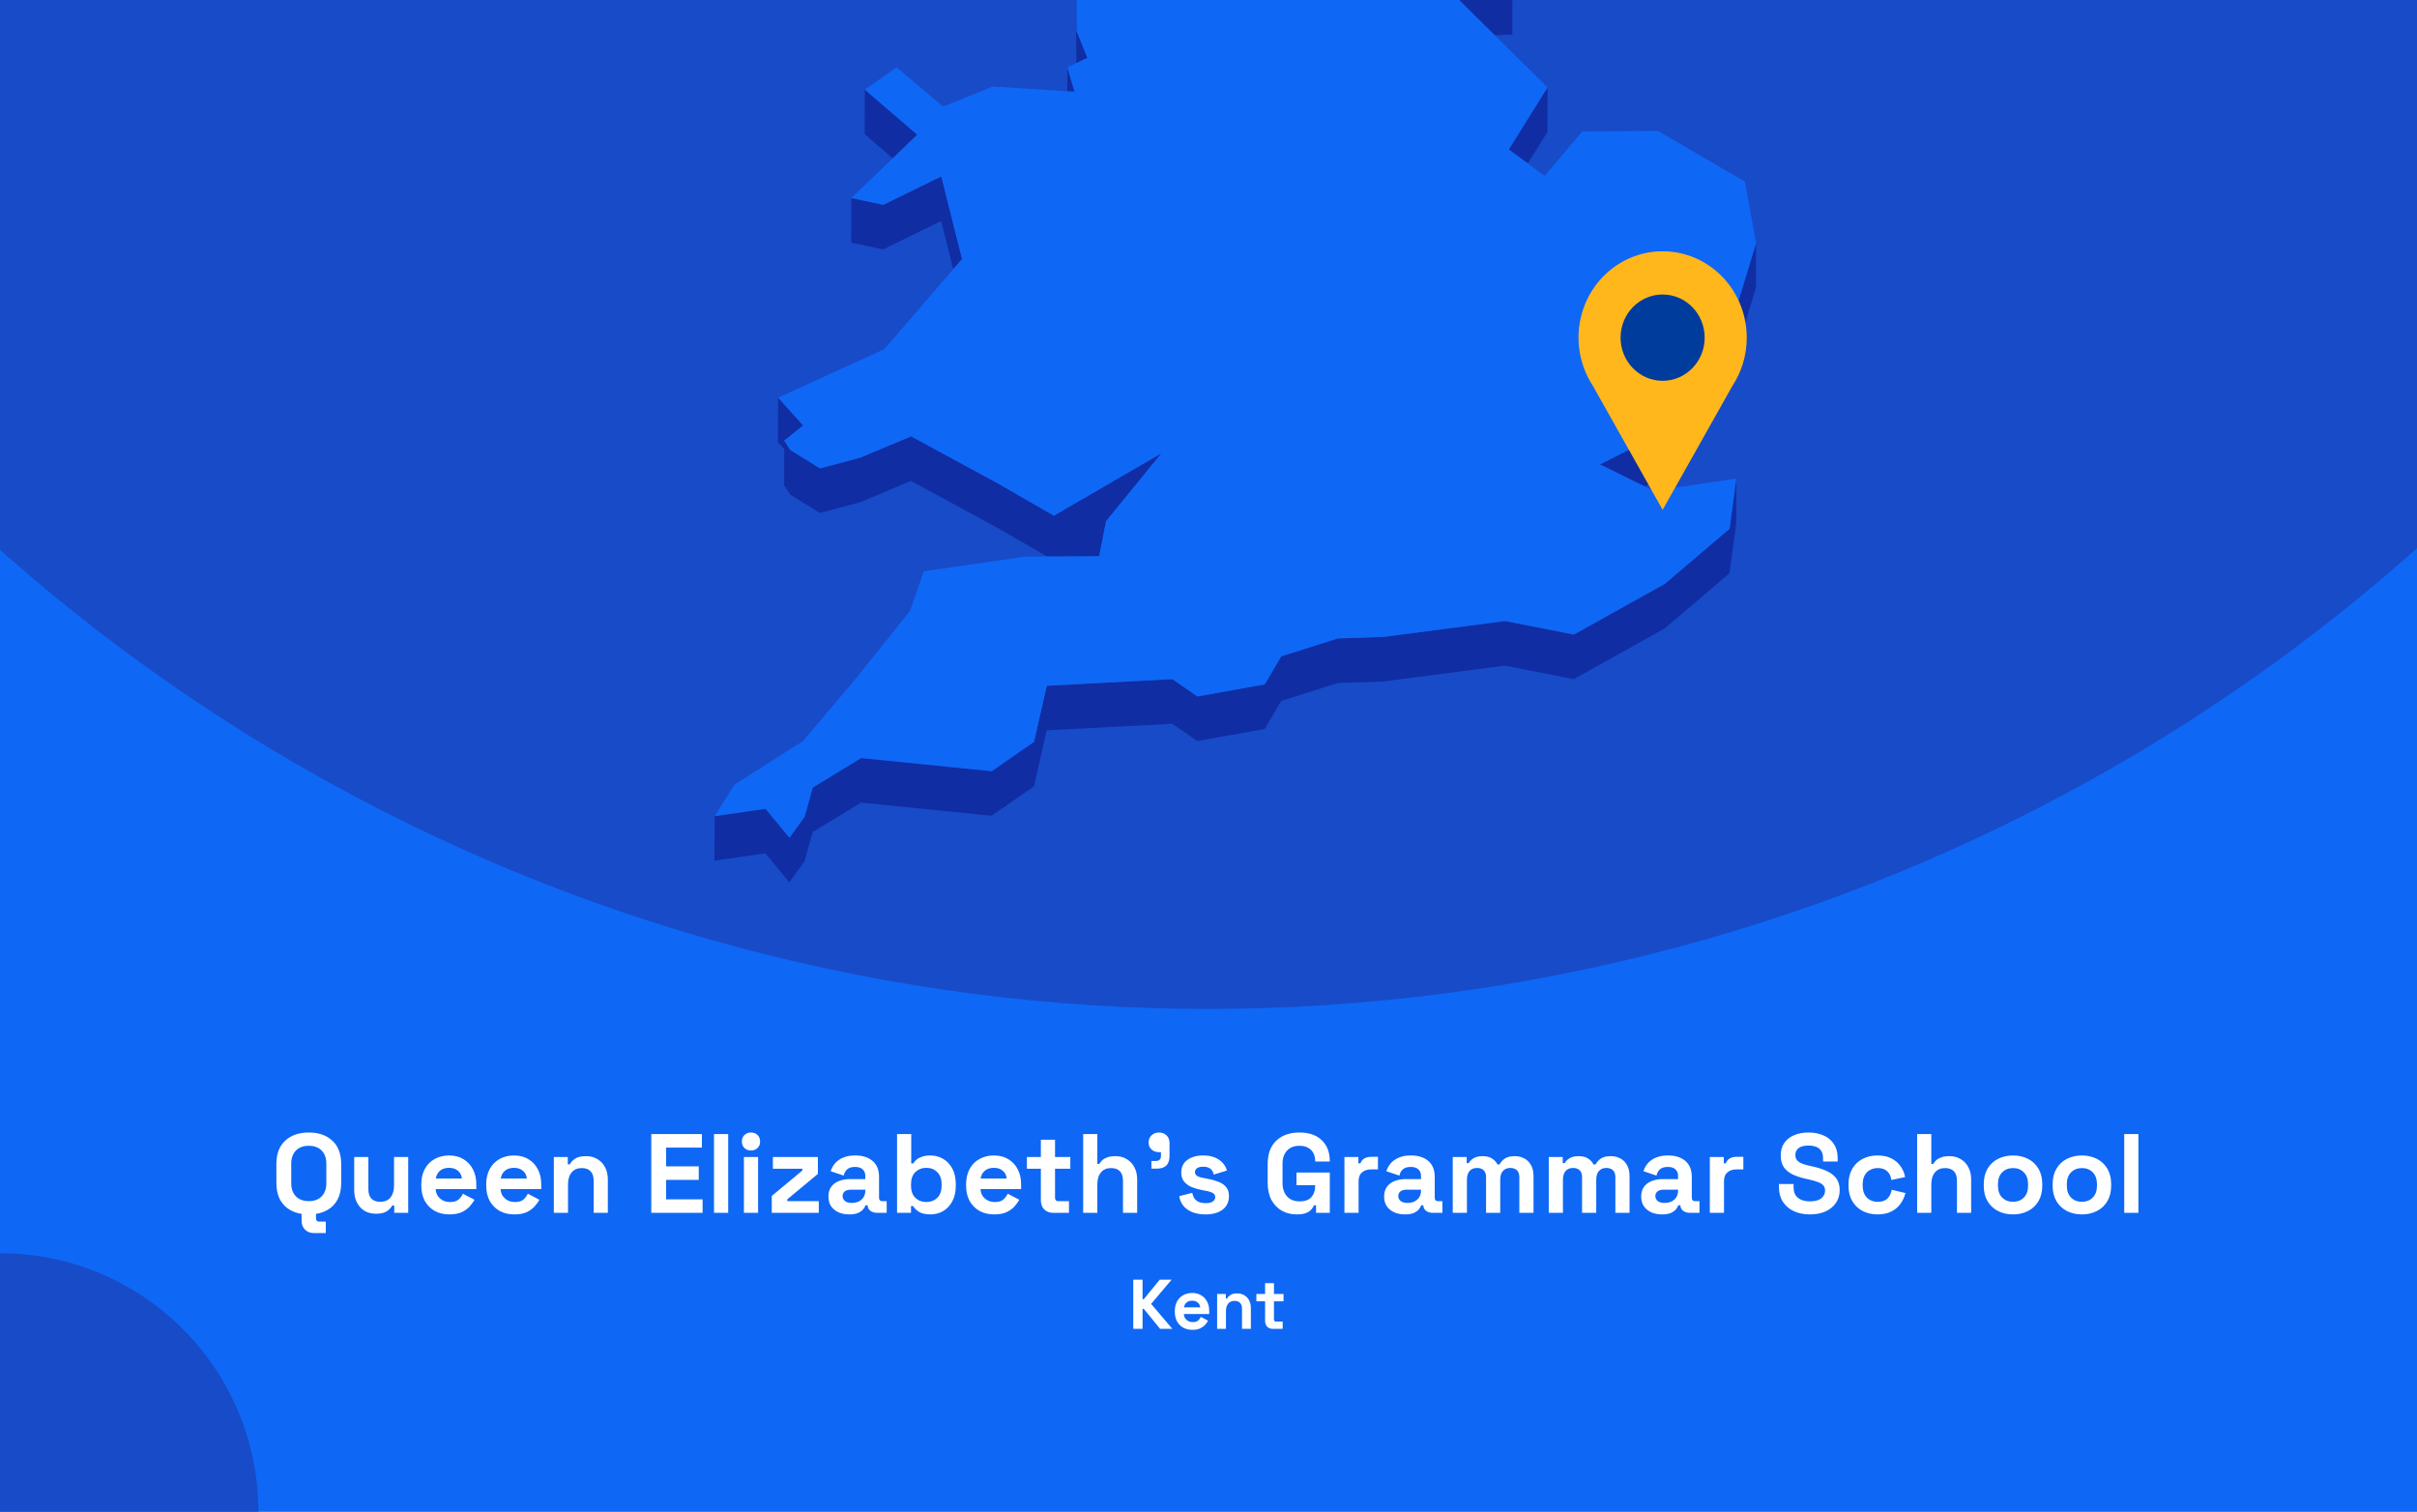 <?xml version="1.0" encoding="utf-8"?>
<svg xmlns="http://www.w3.org/2000/svg" fill="none" height="860" viewBox="0 0 1375 860" width="1375">
<rect x="0" y="0" width="1375" height="860" fill="#808080" stroke="none"/>
<g clip-path="url(#clip0_1597_2625)">
<rect fill="#0F67F5" height="860" width="1375"/>
<circle cx="687" cy="-460" fill="#184BC8" r="1034"/>
<g clip-path="url(#clip1_1597_2625)">
<path d="M850.394 20.083L860.36 19.602L860.404 -5.766L844.232 -5.022L815.866 -14.076L844.188 13.96L850.394 20.083Z" fill="#102DA3"/>
<path d="M599.12 -53.7L588.892 -72.201L569.749 -107.846L569.661 -82.479L588.805 -46.833L599.076 -28.333L612.145 -25.534L612.057 -0.603L612.32 35.917L612.363 35.873L618.614 32.943L612.451 17.722L612.145 -25.971L626.131 -47.927L599.12 -53.7Z" fill="#102DA3"/>
<path d="M611.314 52.185L607.206 38.321L607.162 51.923L611.314 52.185Z" fill="#102DA3"/>
<path d="M521.802 76.634L491.993 51.004L491.906 76.371L507.859 90.061L521.802 76.634Z" fill="#102DA3"/>
<path d="M869.145 92.992L880.29 75.104L880.378 49.736L858.349 85.032L869.145 92.992Z" fill="#102DA3"/>
<path d="M484.257 138.04L502.395 141.889L535.395 125.75L542.3 153.13L547.283 147.356L535.482 100.383L502.483 116.522L484.3 112.673L484.257 138.04Z" fill="#102DA3"/>
<path d="M983.834 188.164L964.296 193.631L969.148 211.475L952.364 221.535L940.956 230.195L939.733 249.439L910.186 264.178L935.668 276.775L939.689 274.763L940.869 255.562L952.277 246.859L969.104 236.799L969.148 217.599L983.746 213.531L998.913 163.758L999 138.391L983.834 188.164Z" fill="#102DA3"/>
<path d="M449.509 281.365L466.424 291.862L489.327 285.739L518.217 273.58L567.651 300.434L595.711 316.617L599.47 316.573H603.272L625.301 316.442L628.098 302.14L629.235 296.498L660.66 257.922L599.513 293.393L567.738 275.067L518.305 248.256L489.371 260.372L466.512 266.495L449.553 255.998L446.144 250.706L456.896 242.002L442.647 226.257L442.56 251.58L446.144 255.56L446.1 276.073L449.509 281.365Z" fill="#102DA3"/>
<path d="M947.075 332.188L895.369 361.011L856.207 353.313L786.8 362.366L761.187 363.197L728.888 373.388L719.534 389.352L681.159 396.219L666.954 386.378L595.492 390.139L588.281 422.024L564.154 438.731L489.895 431.252L462.359 448.047L457.77 464.623L449.116 476.607L435.479 460.118L406.545 464.317L406.457 489.641L435.435 485.486L449.028 501.975L457.683 489.991L462.316 473.371L489.851 456.619L564.067 464.098L588.237 447.391L595.405 415.507L666.867 411.745L681.115 421.586L719.49 414.719L728.844 398.756L761.1 388.565L786.713 387.734L856.12 378.68L895.282 386.378L946.988 357.555L983.877 326.152L987.723 297.636L987.767 272.269L983.964 300.785L947.075 332.188Z" fill="#102DA3"/>
<path d="M939.733 249.439L940.956 230.195L952.364 221.535L969.148 211.475L964.296 193.631L983.834 188.164L999 138.391L992.662 103.314L943.229 74.492L900.09 74.798L878.717 100.121L869.145 92.992L858.349 85.032L880.378 49.736L850.395 20.083L844.188 13.96L815.866 -14.076L844.232 -5.022L860.404 -5.766L788.199 -113.49L750.304 -126.261L717.349 -218.108L715.12 -242.644L637.801 -305.057L623.771 -300.64L605.982 -295.041L596.76 -292.155L579.889 -298.015L606.026 -318.747L642.347 -333.53L627.093 -347.176L616.559 -356.535L672.592 -441.079L677.138 -466.271L694.534 -486.259L661.316 -515.869L570.317 -511.276L545.753 -498.855L519.878 -485.778L548.594 -528.334L545.972 -530.302L531.636 -540.842L595.23 -606.142L593.132 -618.082L597.765 -634.002L574.163 -633.827L499.511 -605.529L492.649 -623.374L478.618 -605.398L470.401 -626.523L458.95 -623.155L437.184 -549.459L452.831 -529.69L437.14 -529.602L421.143 -529.471L408.075 -467.146L421.012 -450.001L417.865 -428.745L414.587 -406.876L379.009 -387.457L382.593 -356.36L380.145 -351.462L369.306 -329.768L381.457 -325.176L446.45 -382.602L449.203 -373.986L446.406 -369.481L429.841 -342.627L419.22 -325.438L423.416 -303.614L421.405 -288.175L411.265 -208.792L422.717 -208.88L437.796 -271.248L445.182 -274.616L464.807 -262.151L494.091 -227.249L484.519 -213.21L467.386 -187.973L463.539 -158.801L450.689 -158.713L474.291 -119.132L481.328 -123.112L483.863 -144.368L511.661 -123.33L530.412 -140.038L568.787 -150.885L604.409 -164.355L584.172 -131.378L569.749 -107.847L588.893 -72.202L599.12 -53.701L626.131 -47.928L612.145 -25.972L612.451 17.721L618.614 32.942L612.363 35.872L612.32 35.916L607.206 38.321L611.314 52.186L607.162 51.923L564.766 49.212L536.531 60.671L510.088 38.278L491.993 51.005L521.802 76.635L507.859 90.062L484.3 112.674L502.483 116.523L535.482 100.384L547.283 147.357L542.3 153.13L503.051 198.661L442.647 226.258L456.896 242.004L446.144 250.707L449.553 256L466.512 266.496L489.371 260.373L518.305 248.258L567.738 275.069L599.513 293.395L660.66 257.924L629.235 296.5L628.098 302.142L625.301 316.444L603.272 316.575H599.47L595.711 316.619L582.861 316.706L525.56 325.016L517.649 347.628L485.568 387.604L456.808 421.587L417.865 446.342L406.545 464.318L435.479 460.12L449.116 476.608L457.77 464.624L462.359 448.048L489.895 431.253L564.154 438.732L588.281 422.025L595.492 390.141L666.954 386.379L681.159 396.22L719.534 389.353L728.888 373.389L761.188 363.199L786.8 362.368L856.208 353.314L895.37 361.012L947.076 332.189L983.965 300.786L987.767 272.27L940.607 279.224L935.668 276.775L910.186 264.178L939.733 249.439Z" fill="#0F67F5"/>
</g>
<g clip-path="url(#clip2_1597_2625)">
<path d="M993.699 192.106C993.707 184.428 991.961 176.856 988.601 169.996C985.24 163.136 980.359 157.181 974.349 152.607C968.339 148.034 961.368 144.97 953.995 143.663C946.623 142.355 939.054 142.839 931.896 145.077C924.739 147.314 918.193 151.243 912.783 156.547C907.373 161.851 903.251 168.382 900.747 175.617C898.243 182.852 897.428 190.589 898.366 198.206C899.303 205.823 901.969 213.108 906.148 219.477L926.008 254.76L945.855 290.055L965.715 254.76L985.551 219.526C990.878 211.428 993.716 201.876 993.699 192.106Z" fill="#FFB71B"/>
<path d="M945.843 216.639C959.055 216.639 969.765 205.649 969.765 192.092C969.765 178.536 959.055 167.546 945.843 167.546C932.632 167.546 921.922 178.536 921.922 192.092C921.922 205.649 932.632 216.639 945.843 216.639Z" fill="#003C9C"/>
</g>
<path d="M175.663 690.896C170.031 690.896 165.551 689.36 162.223 686.288C158.895 683.173 157.231 678.736 157.231 672.976V662.224C157.231 656.464 158.895 652.048 162.223 648.976C165.551 645.861 170.031 644.304 175.663 644.304C181.295 644.304 185.775 645.861 189.103 648.976C192.431 652.048 194.095 656.464 194.095 662.224V672.976C194.095 678.736 192.431 683.173 189.103 686.288C185.775 689.36 181.295 690.896 175.663 690.896ZM175.663 683.344C178.821 683.344 181.274 682.427 183.023 680.592C184.773 678.757 185.647 676.304 185.647 673.232V661.968C185.647 658.896 184.773 656.443 183.023 654.608C181.274 652.773 178.821 651.856 175.663 651.856C172.549 651.856 170.095 652.773 168.303 654.608C166.554 656.443 165.679 658.896 165.679 661.968V673.232C165.679 676.304 166.554 678.757 168.303 680.592C170.095 682.427 172.549 683.344 175.663 683.344ZM178.607 701.52C176.517 701.52 174.81 700.859 173.487 699.536C172.207 698.256 171.567 696.528 171.567 694.352V690H179.759V693.072C179.759 694.352 180.357 694.992 181.551 694.992H185.327V701.52H178.607ZM213.857 690.512C211.383 690.512 209.207 689.957 207.329 688.848C205.495 687.696 204.065 686.117 203.041 684.112C202.017 682.107 201.505 679.803 201.505 677.2V658.256H209.569V676.56C209.569 678.949 210.145 680.741 211.297 681.936C212.492 683.131 214.177 683.728 216.353 683.728C218.828 683.728 220.748 682.917 222.113 681.296C223.479 679.632 224.161 677.328 224.161 674.384V658.256H232.225V690H224.289V685.84H223.137C222.625 686.907 221.665 687.952 220.257 688.976C218.849 690 216.716 690.512 213.857 690.512ZM255.663 690.896C252.505 690.896 249.711 690.235 247.279 688.912C244.889 687.547 243.012 685.648 241.647 683.216C240.324 680.741 239.663 677.84 239.663 674.512V673.744C239.663 670.416 240.324 667.536 241.647 665.104C242.969 662.629 244.825 660.731 247.215 659.408C249.604 658.043 252.377 657.36 255.535 657.36C258.649 657.36 261.359 658.064 263.663 659.472C265.967 660.837 267.759 662.757 269.039 665.232C270.319 667.664 270.959 670.501 270.959 673.744V676.496H247.855C247.94 678.672 248.751 680.443 250.287 681.808C251.823 683.173 253.7 683.856 255.919 683.856C258.18 683.856 259.844 683.365 260.911 682.384C261.977 681.403 262.788 680.315 263.343 679.12L269.935 682.576C269.337 683.685 268.463 684.901 267.311 686.224C266.201 687.504 264.708 688.613 262.831 689.552C260.953 690.448 258.564 690.896 255.663 690.896ZM247.919 670.48H262.767C262.596 668.645 261.849 667.173 260.527 666.064C259.247 664.955 257.561 664.4 255.471 664.4C253.295 664.4 251.567 664.955 250.287 666.064C249.007 667.173 248.217 668.645 247.919 670.48ZM292.6 690.896C289.443 690.896 286.648 690.235 284.216 688.912C281.827 687.547 279.95 685.648 278.584 683.216C277.262 680.741 276.6 677.84 276.6 674.512V673.744C276.6 670.416 277.262 667.536 278.584 665.104C279.907 662.629 281.763 660.731 284.152 659.408C286.542 658.043 289.315 657.36 292.472 657.36C295.587 657.36 298.296 658.064 300.6 659.472C302.904 660.837 304.696 662.757 305.976 665.232C307.256 667.664 307.896 670.501 307.896 673.744V676.496H284.792C284.878 678.672 285.688 680.443 287.224 681.808C288.76 683.173 290.638 683.856 292.856 683.856C295.118 683.856 296.782 683.365 297.848 682.384C298.915 681.403 299.726 680.315 300.28 679.12L306.872 682.576C306.275 683.685 305.4 684.901 304.248 686.224C303.139 687.504 301.646 688.613 299.768 689.552C297.891 690.448 295.502 690.896 292.6 690.896ZM284.856 670.48H299.704C299.534 668.645 298.787 667.173 297.464 666.064C296.184 664.955 294.499 664.4 292.408 664.4C290.232 664.4 288.504 664.955 287.224 666.064C285.944 667.173 285.155 668.645 284.856 670.48ZM315.074 690V658.256H323.01V662.416H324.162C324.674 661.307 325.634 660.261 327.042 659.28C328.45 658.256 330.583 657.744 333.442 657.744C335.916 657.744 338.071 658.32 339.906 659.472C341.783 660.581 343.234 662.139 344.258 664.144C345.282 666.107 345.794 668.411 345.794 671.056V690H337.73V671.696C337.73 669.307 337.132 667.515 335.938 666.32C334.786 665.125 333.122 664.528 330.946 664.528C328.471 664.528 326.551 665.36 325.186 667.024C323.82 668.645 323.138 670.928 323.138 673.872V690H315.074ZM370.505 690V645.2H399.305V652.88H378.953V663.568H397.513V671.248H378.953V682.32H399.689V690H370.505ZM406.199 690V645.2H414.263V690H406.199ZM423.199 690V658.256H431.263V690H423.199ZM427.231 654.544C425.78 654.544 424.543 654.075 423.519 653.136C422.537 652.197 422.047 650.96 422.047 649.424C422.047 647.888 422.537 646.651 423.519 645.712C424.543 644.773 425.78 644.304 427.231 644.304C428.724 644.304 429.961 644.773 430.943 645.712C431.924 646.651 432.415 647.888 432.415 649.424C432.415 650.96 431.924 652.197 430.943 653.136C429.961 654.075 428.724 654.544 427.231 654.544ZM439.047 690V680.4L456.455 665.936V664.912H439.687V658.256H465.287V667.856L447.879 682.32V683.344H465.799V690H439.047ZM483.18 690.896C480.918 690.896 478.892 690.512 477.1 689.744C475.308 688.933 473.878 687.781 472.812 686.288C471.788 684.752 471.276 682.896 471.276 680.72C471.276 678.544 471.788 676.731 472.812 675.28C473.878 673.787 475.329 672.677 477.164 671.952C479.041 671.184 481.174 670.8 483.564 670.8H492.268V669.008C492.268 667.515 491.798 666.299 490.86 665.36C489.921 664.379 488.428 663.888 486.38 663.888C484.374 663.888 482.881 664.357 481.9 665.296C480.918 666.192 480.278 667.365 479.98 668.816L472.556 666.32C473.068 664.699 473.878 663.227 474.988 661.904C476.14 660.539 477.654 659.451 479.532 658.64C481.452 657.787 483.777 657.36 486.508 657.36C490.689 657.36 493.996 658.405 496.428 660.496C498.86 662.587 500.076 665.616 500.076 669.584V681.424C500.076 682.704 500.673 683.344 501.868 683.344H504.428V690H499.052C497.473 690 496.172 689.616 495.148 688.848C494.124 688.08 493.612 687.056 493.612 685.776V685.712H492.396C492.225 686.224 491.841 686.907 491.244 687.76C490.646 688.571 489.708 689.296 488.428 689.936C487.148 690.576 485.398 690.896 483.18 690.896ZM484.588 684.368C486.849 684.368 488.684 683.749 490.092 682.512C491.542 681.232 492.268 679.547 492.268 677.456V676.816H484.14C482.646 676.816 481.473 677.136 480.62 677.776C479.766 678.416 479.34 679.312 479.34 680.464C479.34 681.616 479.788 682.555 480.684 683.28C481.58 684.005 482.881 684.368 484.588 684.368ZM529.396 690.896C526.537 690.896 524.34 690.405 522.804 689.424C521.268 688.443 520.137 687.355 519.412 686.16H518.26V690H510.324V645.2H518.388V661.904H519.54C520.009 661.136 520.628 660.411 521.396 659.728C522.206 659.045 523.252 658.491 524.532 658.064C525.854 657.595 527.476 657.36 529.396 657.36C531.956 657.36 534.324 658 536.5 659.28C538.676 660.517 540.425 662.352 541.748 664.784C543.07 667.216 543.732 670.16 543.732 673.616V674.64C543.732 678.096 543.07 681.04 541.748 683.472C540.425 685.904 538.676 687.76 536.5 689.04C534.324 690.277 531.956 690.896 529.396 690.896ZM526.964 683.856C529.438 683.856 531.508 683.067 533.172 681.488C534.836 679.867 535.668 677.52 535.668 674.448V673.808C535.668 670.736 534.836 668.411 533.172 666.832C531.55 665.211 529.481 664.4 526.964 664.4C524.489 664.4 522.42 665.211 520.756 666.832C519.092 668.411 518.26 670.736 518.26 673.808V674.448C518.26 677.52 519.092 679.867 520.756 681.488C522.42 683.067 524.489 683.856 526.964 683.856ZM565.6 690.896C562.443 690.896 559.648 690.235 557.216 688.912C554.827 687.547 552.95 685.648 551.584 683.216C550.262 680.741 549.6 677.84 549.6 674.512V673.744C549.6 670.416 550.262 667.536 551.584 665.104C552.907 662.629 554.763 660.731 557.152 659.408C559.542 658.043 562.315 657.36 565.472 657.36C568.587 657.36 571.296 658.064 573.6 659.472C575.904 660.837 577.696 662.757 578.976 665.232C580.256 667.664 580.896 670.501 580.896 673.744V676.496H557.792C557.878 678.672 558.688 680.443 560.224 681.808C561.76 683.173 563.638 683.856 565.856 683.856C568.118 683.856 569.782 683.365 570.848 682.384C571.915 681.403 572.726 680.315 573.28 679.12L579.872 682.576C579.275 683.685 578.4 684.901 577.248 686.224C576.139 687.504 574.646 688.613 572.768 689.552C570.891 690.448 568.502 690.896 565.6 690.896ZM557.856 670.48H572.704C572.534 668.645 571.787 667.173 570.464 666.064C569.184 664.955 567.499 664.4 565.408 664.4C563.232 664.4 561.504 664.955 560.224 666.064C558.944 667.173 558.155 668.645 557.856 670.48ZM599.171 690C597.081 690 595.374 689.36 594.051 688.08C592.771 686.757 592.131 685.008 592.131 682.832V664.912H584.195V658.256H592.131V648.4H600.195V658.256H608.899V664.912H600.195V681.424C600.195 682.704 600.793 683.344 601.987 683.344H608.131V690H599.171ZM616.199 690V645.2H624.263V662.16H625.415C625.756 661.477 626.289 660.795 627.015 660.112C627.74 659.429 628.7 658.875 629.895 658.448C631.132 657.979 632.689 657.744 634.567 657.744C637.041 657.744 639.196 658.32 641.031 659.472C642.908 660.581 644.359 662.139 645.383 664.144C646.407 666.107 646.919 668.411 646.919 671.056V690H638.855V671.696C638.855 669.307 638.257 667.515 637.063 666.32C635.911 665.125 634.247 664.528 632.071 664.528C629.596 664.528 627.676 665.36 626.311 667.024C624.945 668.645 624.263 670.928 624.263 673.872V690H616.199ZM655.025 664.848V660.496H657.521C659.483 660.496 660.465 659.515 660.465 657.552V655.504H659.377C657.67 655.504 656.241 654.992 655.089 653.968C653.979 652.944 653.425 651.643 653.425 650.064C653.425 648.357 653.979 646.971 655.089 645.904C656.241 644.837 657.67 644.304 659.377 644.304C661.126 644.304 662.555 644.859 663.665 645.968C664.774 647.035 665.329 648.485 665.329 650.32V657.68C665.329 662.459 662.939 664.848 658.161 664.848H655.025ZM685.82 690.896C681.682 690.896 678.29 690 675.644 688.208C672.999 686.416 671.399 683.856 670.844 680.528L678.268 678.608C678.567 680.101 679.058 681.275 679.74 682.128C680.466 682.981 681.34 683.6 682.364 683.984C683.431 684.325 684.583 684.496 685.82 684.496C687.698 684.496 689.084 684.176 689.98 683.536C690.876 682.853 691.324 682.021 691.324 681.04C691.324 680.059 690.898 679.312 690.044 678.8C689.191 678.245 687.826 677.797 685.948 677.456L684.156 677.136C681.938 676.709 679.911 676.133 678.076 675.408C676.242 674.64 674.77 673.595 673.66 672.272C672.551 670.949 671.996 669.243 671.996 667.152C671.996 663.995 673.148 661.584 675.452 659.92C677.756 658.213 680.786 657.36 684.54 657.36C688.082 657.36 691.026 658.149 693.372 659.728C695.719 661.307 697.255 663.376 697.98 665.936L690.492 668.24C690.151 666.619 689.447 665.467 688.38 664.784C687.356 664.101 686.076 663.76 684.54 663.76C683.004 663.76 681.831 664.037 681.02 664.592C680.21 665.104 679.804 665.829 679.804 666.768C679.804 667.792 680.231 668.56 681.084 669.072C681.938 669.541 683.09 669.904 684.54 670.16L686.332 670.48C688.722 670.907 690.876 671.483 692.796 672.208C694.759 672.891 696.295 673.893 697.404 675.216C698.556 676.496 699.132 678.245 699.132 680.464C699.132 683.792 697.916 686.373 695.484 688.208C693.095 690 689.874 690.896 685.82 690.896ZM737.681 690.896C734.609 690.896 731.814 690.213 729.297 688.848C726.822 687.44 724.838 685.413 723.345 682.768C721.894 680.08 721.169 676.816 721.169 672.976V662.224C721.169 656.464 722.79 652.048 726.033 648.976C729.275 645.861 733.67 644.304 739.217 644.304C744.721 644.304 748.966 645.776 751.953 648.72C754.982 651.621 756.497 655.568 756.497 660.56V660.816H748.177V660.304C748.177 658.725 747.835 657.296 747.153 656.016C746.513 654.736 745.531 653.733 744.209 653.008C742.886 652.24 741.222 651.856 739.217 651.856C736.23 651.856 733.883 652.773 732.177 654.608C730.47 656.443 729.617 658.939 729.617 662.096V673.104C729.617 676.219 730.47 678.736 732.177 680.656C733.883 682.533 736.273 683.472 739.345 683.472C742.417 683.472 744.657 682.661 746.065 681.04C747.473 679.419 748.177 677.371 748.177 674.896V674.256H737.553V667.088H756.497V690H748.689V685.712H747.537C747.238 686.437 746.747 687.205 746.065 688.016C745.425 688.827 744.443 689.509 743.121 690.064C741.798 690.619 739.985 690.896 737.681 690.896ZM764.824 690V658.256H772.76V661.84H773.912C774.381 660.56 775.149 659.621 776.216 659.024C777.325 658.427 778.605 658.128 780.056 658.128H783.896V665.296H779.928C777.88 665.296 776.194 665.851 774.872 666.96C773.549 668.027 772.888 669.691 772.888 671.952V690H764.824ZM799.305 690.896C797.043 690.896 795.017 690.512 793.225 689.744C791.433 688.933 790.003 687.781 788.937 686.288C787.913 684.752 787.401 682.896 787.401 680.72C787.401 678.544 787.913 676.731 788.937 675.28C790.003 673.787 791.454 672.677 793.289 671.952C795.166 671.184 797.299 670.8 799.689 670.8H808.393V669.008C808.393 667.515 807.923 666.299 806.985 665.36C806.046 664.379 804.553 663.888 802.505 663.888C800.499 663.888 799.006 664.357 798.025 665.296C797.043 666.192 796.403 667.365 796.105 668.816L788.681 666.32C789.193 664.699 790.003 663.227 791.113 661.904C792.265 660.539 793.779 659.451 795.657 658.64C797.577 657.787 799.902 657.36 802.633 657.36C806.814 657.36 810.121 658.405 812.553 660.496C814.985 662.587 816.201 665.616 816.201 669.584V681.424C816.201 682.704 816.798 683.344 817.993 683.344H820.553V690H815.177C813.598 690 812.297 689.616 811.273 688.848C810.249 688.08 809.737 687.056 809.737 685.776V685.712H808.521C808.35 686.224 807.966 686.907 807.369 687.76C806.771 688.571 805.833 689.296 804.553 689.936C803.273 690.576 801.523 690.896 799.305 690.896ZM800.713 684.368C802.974 684.368 804.809 683.749 806.217 682.512C807.667 681.232 808.393 679.547 808.393 677.456V676.816H800.265C798.771 676.816 797.598 677.136 796.745 677.776C795.891 678.416 795.465 679.312 795.465 680.464C795.465 681.616 795.913 682.555 796.809 683.28C797.705 684.005 799.006 684.368 800.713 684.368ZM826.449 690V658.256H834.385V661.712H835.537C836.091 660.645 837.009 659.728 838.289 658.96C839.569 658.149 841.254 657.744 843.345 657.744C845.606 657.744 847.419 658.192 848.785 659.088C850.15 659.941 851.195 661.072 851.921 662.48H853.073C853.798 661.115 854.822 659.984 856.145 659.088C857.467 658.192 859.345 657.744 861.777 657.744C863.739 657.744 865.51 658.171 867.089 659.024C868.71 659.835 869.99 661.093 870.929 662.8C871.91 664.464 872.401 666.576 872.401 669.136V690H864.337V669.712C864.337 667.963 863.889 666.661 862.993 665.808C862.097 664.912 860.838 664.464 859.217 664.464C857.382 664.464 855.953 665.061 854.929 666.256C853.947 667.408 853.457 669.072 853.457 671.248V690H845.393V669.712C845.393 667.963 844.945 666.661 844.049 665.808C843.153 664.912 841.894 664.464 840.273 664.464C838.438 664.464 837.009 665.061 835.985 666.256C835.003 667.408 834.513 669.072 834.513 671.248V690H826.449ZM881.074 690V658.256H889.01V661.712H890.162C890.716 660.645 891.634 659.728 892.914 658.96C894.194 658.149 895.879 657.744 897.97 657.744C900.231 657.744 902.044 658.192 903.41 659.088C904.775 659.941 905.82 661.072 906.546 662.48H907.698C908.423 661.115 909.447 659.984 910.77 659.088C912.092 658.192 913.97 657.744 916.402 657.744C918.364 657.744 920.135 658.171 921.714 659.024C923.335 659.835 924.615 661.093 925.554 662.8C926.535 664.464 927.026 666.576 927.026 669.136V690H918.962V669.712C918.962 667.963 918.514 666.661 917.618 665.808C916.722 664.912 915.463 664.464 913.842 664.464C912.007 664.464 910.578 665.061 909.554 666.256C908.572 667.408 908.082 669.072 908.082 671.248V690H900.018V669.712C900.018 667.963 899.57 666.661 898.674 665.808C897.778 664.912 896.519 664.464 894.898 664.464C893.063 664.464 891.634 665.061 890.61 666.256C889.628 667.408 889.138 669.072 889.138 671.248V690H881.074ZM945.555 690.896C943.293 690.896 941.267 690.512 939.475 689.744C937.683 688.933 936.253 687.781 935.187 686.288C934.163 684.752 933.651 682.896 933.651 680.72C933.651 678.544 934.163 676.731 935.187 675.28C936.253 673.787 937.704 672.677 939.539 671.952C941.416 671.184 943.549 670.8 945.939 670.8H954.643V669.008C954.643 667.515 954.173 666.299 953.235 665.36C952.296 664.379 950.803 663.888 948.755 663.888C946.749 663.888 945.256 664.357 944.275 665.296C943.293 666.192 942.653 667.365 942.355 668.816L934.931 666.32C935.443 664.699 936.253 663.227 937.363 661.904C938.515 660.539 940.029 659.451 941.907 658.64C943.827 657.787 946.152 657.36 948.883 657.36C953.064 657.36 956.371 658.405 958.803 660.496C961.235 662.587 962.451 665.616 962.451 669.584V681.424C962.451 682.704 963.048 683.344 964.243 683.344H966.803V690H961.427C959.848 690 958.547 689.616 957.523 688.848C956.499 688.08 955.987 687.056 955.987 685.776V685.712H954.771C954.6 686.224 954.216 686.907 953.619 687.76C953.021 688.571 952.083 689.296 950.803 689.936C949.523 690.576 947.773 690.896 945.555 690.896ZM946.963 684.368C949.224 684.368 951.059 683.749 952.467 682.512C953.917 681.232 954.643 679.547 954.643 677.456V676.816H946.515C945.021 676.816 943.848 677.136 942.995 677.776C942.141 678.416 941.715 679.312 941.715 680.464C941.715 681.616 942.163 682.555 943.059 683.28C943.955 684.005 945.256 684.368 946.963 684.368ZM972.699 690V658.256H980.635V661.84H981.787C982.256 660.56 983.024 659.621 984.091 659.024C985.2 658.427 986.48 658.128 987.931 658.128H991.771V665.296H987.803C985.755 665.296 984.069 665.851 982.747 666.96C981.424 668.027 980.763 669.691 980.763 671.952V690H972.699ZM1029.62 690.896C1026.16 690.896 1023.11 690.277 1020.47 689.04C1017.82 687.803 1015.75 686.032 1014.26 683.728C1012.77 681.424 1012.02 678.651 1012.02 675.408V673.616H1020.34V675.408C1020.34 678.096 1021.17 680.123 1022.84 681.488C1024.5 682.811 1026.76 683.472 1029.62 683.472C1032.52 683.472 1034.68 682.896 1036.08 681.744C1037.53 680.592 1038.26 679.12 1038.26 677.328C1038.26 676.091 1037.9 675.088 1037.17 674.32C1036.49 673.552 1035.47 672.933 1034.1 672.464C1032.78 671.952 1031.16 671.483 1029.24 671.056L1027.76 670.736C1024.69 670.053 1022.05 669.2 1019.83 668.176C1017.65 667.109 1015.97 665.723 1014.77 664.016C1013.62 662.309 1013.04 660.091 1013.04 657.36C1013.04 654.629 1013.68 652.304 1014.96 650.384C1016.29 648.421 1018.12 646.928 1020.47 645.904C1022.86 644.837 1025.65 644.304 1028.85 644.304C1032.05 644.304 1034.89 644.859 1037.36 645.968C1039.88 647.035 1041.84 648.656 1043.25 650.832C1044.7 652.965 1045.43 655.653 1045.43 658.896V660.816H1037.11V658.896C1037.11 657.189 1036.77 655.824 1036.08 654.8C1035.44 653.733 1034.51 652.965 1033.27 652.496C1032.03 651.984 1030.56 651.728 1028.85 651.728C1026.29 651.728 1024.39 652.219 1023.16 653.2C1021.96 654.139 1021.36 655.44 1021.36 657.104C1021.36 658.213 1021.64 659.152 1022.2 659.92C1022.79 660.688 1023.67 661.328 1024.82 661.84C1025.97 662.352 1027.44 662.8 1029.24 663.184L1030.71 663.504C1033.91 664.187 1036.68 665.061 1039.03 666.128C1041.42 667.195 1043.27 668.603 1044.6 670.352C1045.92 672.101 1046.58 674.341 1046.58 677.072C1046.58 679.803 1045.88 682.213 1044.47 684.304C1043.1 686.352 1041.14 687.973 1038.58 689.168C1036.06 690.32 1033.08 690.896 1029.62 690.896ZM1068.05 690.896C1064.98 690.896 1062.18 690.256 1059.66 688.976C1057.19 687.696 1055.23 685.84 1053.78 683.408C1052.33 680.976 1051.6 678.032 1051.6 674.576V673.68C1051.6 670.224 1052.33 667.28 1053.78 664.848C1055.23 662.416 1057.19 660.56 1059.66 659.28C1062.18 658 1064.98 657.36 1068.05 657.36C1071.08 657.36 1073.68 657.893 1075.86 658.96C1078.03 660.027 1079.78 661.499 1081.1 663.376C1082.47 665.211 1083.37 667.301 1083.79 669.648L1075.98 671.312C1075.81 670.032 1075.43 668.88 1074.83 667.856C1074.23 666.832 1073.38 666.021 1072.27 665.424C1071.21 664.827 1069.86 664.528 1068.24 664.528C1066.62 664.528 1065.15 664.891 1063.82 665.616C1062.54 666.299 1061.52 667.344 1060.75 668.752C1060.03 670.117 1059.66 671.803 1059.66 673.808V674.448C1059.66 676.453 1060.03 678.16 1060.75 679.568C1061.52 680.933 1062.54 681.979 1063.82 682.704C1065.15 683.387 1066.62 683.728 1068.24 683.728C1070.67 683.728 1072.51 683.109 1073.74 681.872C1075.02 680.592 1075.83 678.928 1076.18 676.88L1083.98 678.736C1083.43 680.997 1082.47 683.067 1081.1 684.944C1079.78 686.779 1078.03 688.229 1075.86 689.296C1073.68 690.363 1071.08 690.896 1068.05 690.896ZM1090.64 690V645.2H1098.7V662.16H1099.85C1100.19 661.477 1100.73 660.795 1101.45 660.112C1102.18 659.429 1103.14 658.875 1104.33 658.448C1105.57 657.979 1107.13 657.744 1109 657.744C1111.48 657.744 1113.63 658.32 1115.47 659.472C1117.35 660.581 1118.8 662.139 1119.82 664.144C1120.84 666.107 1121.36 668.411 1121.36 671.056V690H1113.29V671.696C1113.29 669.307 1112.69 667.515 1111.5 666.32C1110.35 665.125 1108.68 664.528 1106.51 664.528C1104.03 664.528 1102.11 665.36 1100.75 667.024C1099.38 668.645 1098.7 670.928 1098.7 673.872V690H1090.64ZM1145.18 690.896C1142.02 690.896 1139.18 690.256 1136.67 688.976C1134.15 687.696 1132.16 685.84 1130.71 683.408C1129.26 680.976 1128.54 678.053 1128.54 674.64V673.616C1128.54 670.203 1129.26 667.28 1130.71 664.848C1132.16 662.416 1134.15 660.56 1136.67 659.28C1139.18 658 1142.02 657.36 1145.18 657.36C1148.34 657.36 1151.17 658 1153.69 659.28C1156.21 660.56 1158.19 662.416 1159.64 664.848C1161.09 667.28 1161.82 670.203 1161.82 673.616V674.64C1161.82 678.053 1161.09 680.976 1159.64 683.408C1158.19 685.84 1156.21 687.696 1153.69 688.976C1151.17 690.256 1148.34 690.896 1145.18 690.896ZM1145.18 683.728C1147.65 683.728 1149.7 682.939 1151.32 681.36C1152.94 679.739 1153.75 677.435 1153.75 674.448V673.808C1153.75 670.821 1152.94 668.539 1151.32 666.96C1149.74 665.339 1147.7 664.528 1145.18 664.528C1142.7 664.528 1140.66 665.339 1139.03 666.96C1137.41 668.539 1136.6 670.821 1136.6 673.808V674.448C1136.6 677.435 1137.41 679.739 1139.03 681.36C1140.66 682.939 1142.7 683.728 1145.18 683.728ZM1184.37 690.896C1181.21 690.896 1178.37 690.256 1175.85 688.976C1173.34 687.696 1171.35 685.84 1169.9 683.408C1168.45 680.976 1167.73 678.053 1167.73 674.64V673.616C1167.73 670.203 1168.45 667.28 1169.9 664.848C1171.35 662.416 1173.34 660.56 1175.85 659.28C1178.37 658 1181.21 657.36 1184.37 657.36C1187.52 657.36 1190.36 658 1192.88 659.28C1195.39 660.56 1197.38 662.416 1198.83 664.848C1200.28 667.28 1201.01 670.203 1201.01 673.616V674.64C1201.01 678.053 1200.28 680.976 1198.83 683.408C1197.38 685.84 1195.39 687.696 1192.88 688.976C1190.36 690.256 1187.52 690.896 1184.37 690.896ZM1184.37 683.728C1186.84 683.728 1188.89 682.939 1190.51 681.36C1192.13 679.739 1192.94 677.435 1192.94 674.448V673.808C1192.94 670.821 1192.13 668.539 1190.51 666.96C1188.93 665.339 1186.88 664.528 1184.37 664.528C1181.89 664.528 1179.84 665.339 1178.22 666.96C1176.6 668.539 1175.79 670.821 1175.79 673.808V674.448C1175.79 677.435 1176.6 679.739 1178.22 681.36C1179.84 682.939 1181.89 683.728 1184.37 683.728ZM1208.45 690V645.2H1216.51V690H1208.45Z" fill="white"/>
<path d="M644.699 756V728H649.979V739.12H650.699L659.779 728H666.539L654.859 741.8L666.939 756H659.979L650.699 744.64H649.979V756H644.699ZM678.352 756.56C676.378 756.56 674.632 756.147 673.112 755.32C671.618 754.467 670.445 753.28 669.592 751.76C668.765 750.213 668.352 748.4 668.352 746.32V745.84C668.352 743.76 668.765 741.96 669.592 740.44C670.418 738.893 671.578 737.707 673.072 736.88C674.565 736.027 676.298 735.6 678.272 735.6C680.218 735.6 681.912 736.04 683.352 736.92C684.792 737.773 685.912 738.973 686.712 740.52C687.512 742.04 687.912 743.813 687.912 745.84V747.56H673.472C673.525 748.92 674.032 750.027 674.992 750.88C675.952 751.733 677.125 752.16 678.512 752.16C679.925 752.16 680.965 751.853 681.632 751.24C682.298 750.627 682.805 749.947 683.152 749.2L687.272 751.36C686.898 752.053 686.352 752.813 685.632 753.64C684.938 754.44 684.005 755.133 682.832 755.72C681.658 756.28 680.165 756.56 678.352 756.56ZM673.512 743.8H682.792C682.685 742.653 682.218 741.733 681.392 741.04C680.592 740.347 679.538 740 678.232 740C676.872 740 675.792 740.347 674.992 741.04C674.192 741.733 673.698 742.653 673.512 743.8ZM692.398 756V736.16H697.358V738.76H698.078C698.398 738.067 698.998 737.413 699.878 736.8C700.758 736.16 702.091 735.84 703.878 735.84C705.424 735.84 706.771 736.2 707.918 736.92C709.091 737.613 709.998 738.587 710.638 739.84C711.278 741.067 711.598 742.507 711.598 744.16V756H706.558V744.56C706.558 743.067 706.184 741.947 705.438 741.2C704.718 740.453 703.678 740.08 702.318 740.08C700.771 740.08 699.571 740.6 698.718 741.64C697.864 742.653 697.438 744.08 697.438 745.92V756H692.398ZM724.099 756C722.793 756 721.726 755.6 720.899 754.8C720.099 753.973 719.699 752.88 719.699 751.52V740.32H714.739V736.16H719.699V730H724.739V736.16H730.179V740.32H724.739V750.64C724.739 751.44 725.113 751.84 725.859 751.84H729.699V756H724.099Z" fill="white"/>
<circle cx="147" cy="147" fill="#184BC8" r="147" transform="matrix(-1 0 0 1 147 713)"/>
</g>
<defs>
<clipPath id="clip0_1597_2625">
<rect fill="white" height="860" width="1375"/>
</clipPath>
<clipPath id="clip1_1597_2625">
<rect fill="white" height="1135.98" transform="translate(240.5 -634)" width="758.5"/>
</clipPath>
<clipPath id="clip2_1597_2625">
<rect fill="white" height="147.092" transform="translate(898 143)" width="95.699"/>
</clipPath>
</defs>
</svg>